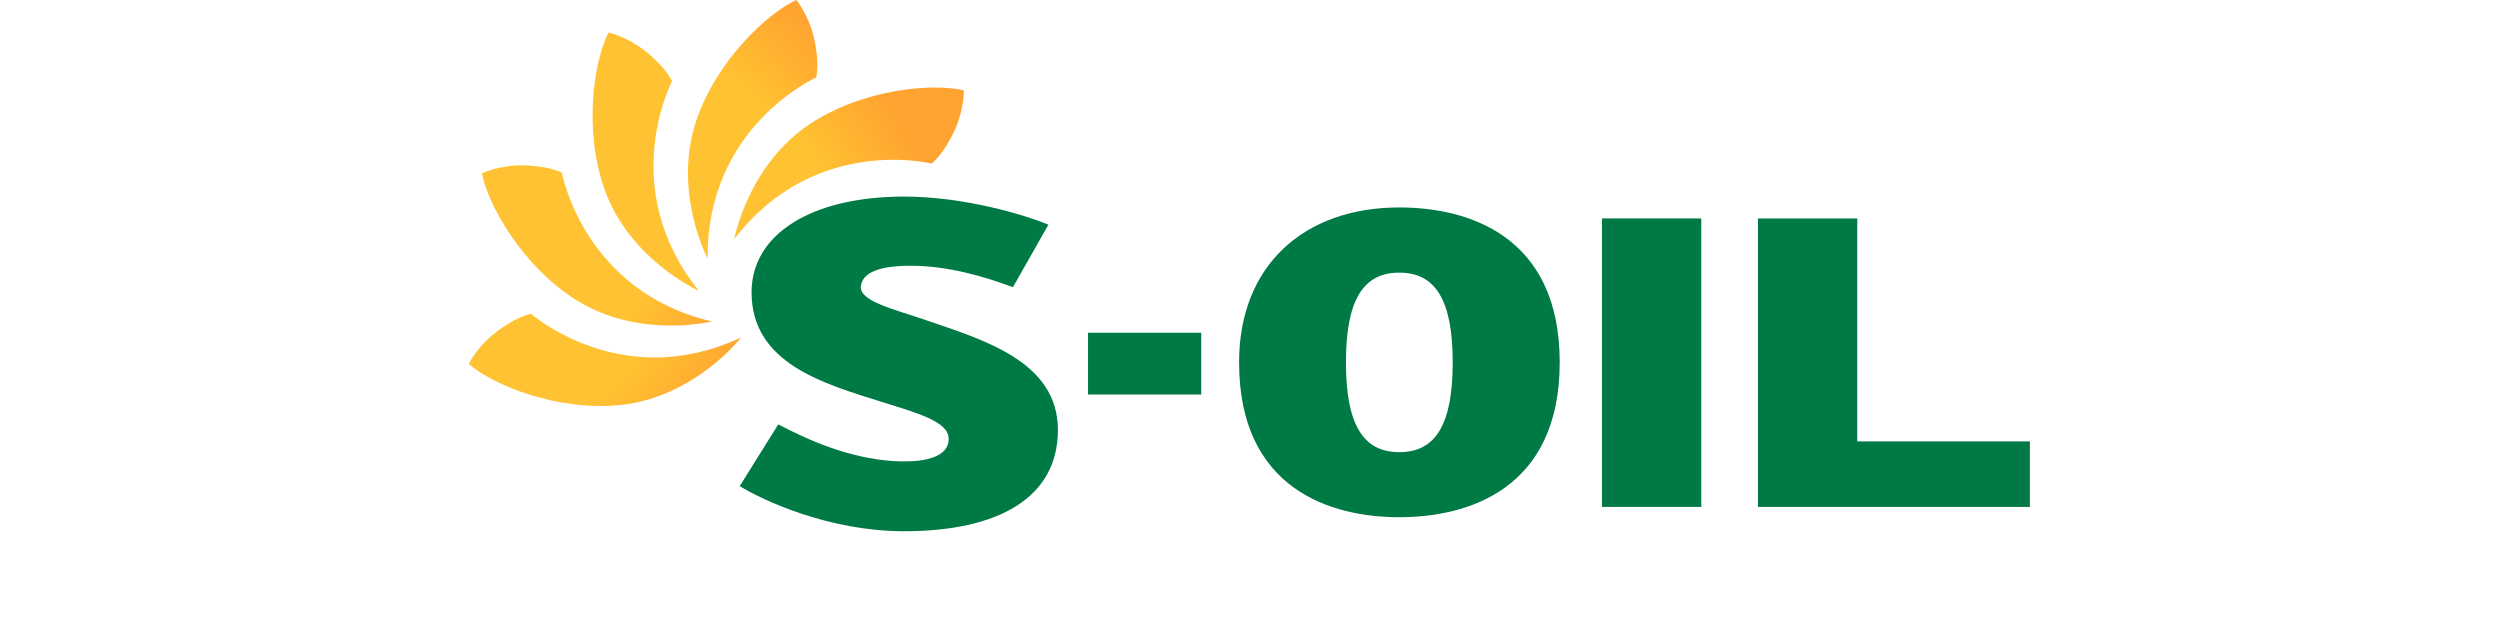 <svg width="160" height="40" viewBox="0 0 160 40" fill="none" xmlns="http://www.w3.org/2000/svg">
<g clip-path="url(#clip0_12306_84877)">
<path d="M102.525 13.98V32.442H108.881V13.98H108.556H102.525Z" fill="#007A45"/>
<path d="M118.865 28.251V13.98H112.509V32.442H129.914V28.251H118.865Z" fill="#007A45"/>
<path d="M76.88 25.249H69.634V21.296H76.88V25.249Z" fill="#007A45"/>
<path d="M89.557 13.276C83.483 13.276 79.301 16.965 79.301 23.189C79.301 31.332 85.199 33.102 89.557 33.102C93.915 33.102 99.822 31.341 99.822 23.189C99.822 15.037 93.897 13.276 89.557 13.276ZM89.557 28.938C87.259 28.938 86.141 27.203 86.141 23.189C86.141 19.174 87.259 17.449 89.557 17.449C91.855 17.449 92.973 19.183 92.973 23.189C92.973 27.195 91.864 28.938 89.557 28.938Z" fill="#007A45"/>
<path d="M61.693 5.784C59.695 5.3 55.24 5.696 51.86 7.915C47.863 10.547 46.991 15.301 46.991 15.301C52.141 8.592 59.625 10.468 59.625 10.468C59.625 10.468 60.391 9.895 61.112 8.302C61.72 6.964 61.685 5.793 61.685 5.793L61.693 5.784Z" fill="url(#paint0_radial_12306_84877)"/>
<path d="M50.962 0C49.095 0.854 45.829 3.918 44.553 7.747C43.038 12.29 45.292 16.56 45.292 16.56C45.195 8.099 52.238 4.957 52.238 4.957C52.238 4.957 52.485 4.032 52.071 2.333C51.719 0.898 50.971 0 50.971 0L50.962 0Z" fill="url(#paint1_radial_12306_84877)"/>
<path d="M38.945 2.086C38.003 3.909 37.334 8.337 38.698 12.14C40.309 16.648 44.729 18.611 44.729 18.611C39.42 12.017 43.012 5.194 43.012 5.194C43.012 5.194 42.633 4.314 41.251 3.231C40.089 2.324 38.945 2.086 38.945 2.086Z" fill="url(#paint2_radial_12306_84877)"/>
<path d="M30.845 11.093C31.224 13.109 33.416 17.009 36.832 19.174C40.873 21.736 45.565 20.574 45.565 20.574C37.325 18.637 35.96 11.049 35.96 11.049C35.96 11.049 35.115 10.591 33.372 10.582C31.902 10.582 30.845 11.093 30.845 11.093Z" fill="url(#paint3_radial_12306_84877)"/>
<path d="M30 23.295C31.549 24.642 35.687 26.341 39.711 25.918C44.473 25.425 47.431 21.596 47.431 21.596C39.772 25.188 33.988 20.081 33.988 20.081C33.988 20.081 33.037 20.24 31.664 21.323C30.502 22.229 30 23.295 30 23.295Z" fill="url(#paint4_radial_12306_84877)"/>
<path d="M59.255 20.486C57.142 19.764 54.959 19.271 55.099 18.294C55.214 17.467 56.217 17 58.304 17.009C60.699 17.009 63.067 17.722 64.828 18.382L67.099 14.377C65.514 13.725 61.667 12.581 57.873 12.581C51.93 12.581 48.1 14.984 48.1 18.708C48.1 23.277 52.749 24.562 56.438 25.724C58.709 26.438 60.716 26.975 60.716 28.084C60.716 29.589 58.225 29.572 57.195 29.51C54.289 29.325 51.675 28.137 49.808 27.16L47.343 31.112C48.796 32.01 53.039 34 57.864 34C63.841 34 67.706 31.887 67.706 27.52C67.706 23.154 63.014 21.772 59.246 20.486H59.255Z" fill="#007A45"/>
</g>
<defs>
<radialGradient id="paint0_radial_12306_84877" cx="0" cy="0" r="1" gradientUnits="userSpaceOnUse" gradientTransform="translate(44.733 14.916) scale(14.615 14.615)">
<stop offset="0.6" stop-color="#FFC232"/>
<stop offset="1" stop-color="#FFA430"/>
</radialGradient>
<radialGradient id="paint1_radial_12306_84877" cx="0" cy="0" r="1" gradientUnits="userSpaceOnUse" gradientTransform="translate(42.004 12.505) rotate(-38.18) scale(14.615)">
<stop offset="0.6" stop-color="#FFC232"/>
<stop offset="1" stop-color="#FFA430"/>
</radialGradient>
<radialGradient id="paint2_radial_12306_84877" cx="0" cy="0" r="1" gradientUnits="userSpaceOnUse" gradientTransform="translate(38.479 11.702) rotate(-76.38) scale(14.615)">
<stop offset="0.6" stop-color="#FFC232"/>
<stop offset="1" stop-color="#FFA430"/>
</radialGradient>
<radialGradient id="paint3_radial_12306_84877" cx="0" cy="0" r="1" gradientUnits="userSpaceOnUse" gradientTransform="translate(34.368 13.515) rotate(-114.3) scale(14.615)">
<stop offset="0.6" stop-color="#FFC232"/>
<stop offset="1" stop-color="#FFA430"/>
</radialGradient>
<radialGradient id="paint4_radial_12306_84877" cx="0" cy="0" r="1" gradientUnits="userSpaceOnUse" gradientTransform="translate(33.689 17.802) rotate(-152.63) scale(14.615)">
<stop offset="0.6" stop-color="#FFC232"/>
<stop offset="1" stop-color="#FFA430"/>
</radialGradient>
<clipPath id="clip0_12306_84877">
<rect width="99.913" height="34" fill="white" transform="translate(30)"/>
</clipPath>
</defs>
</svg>
